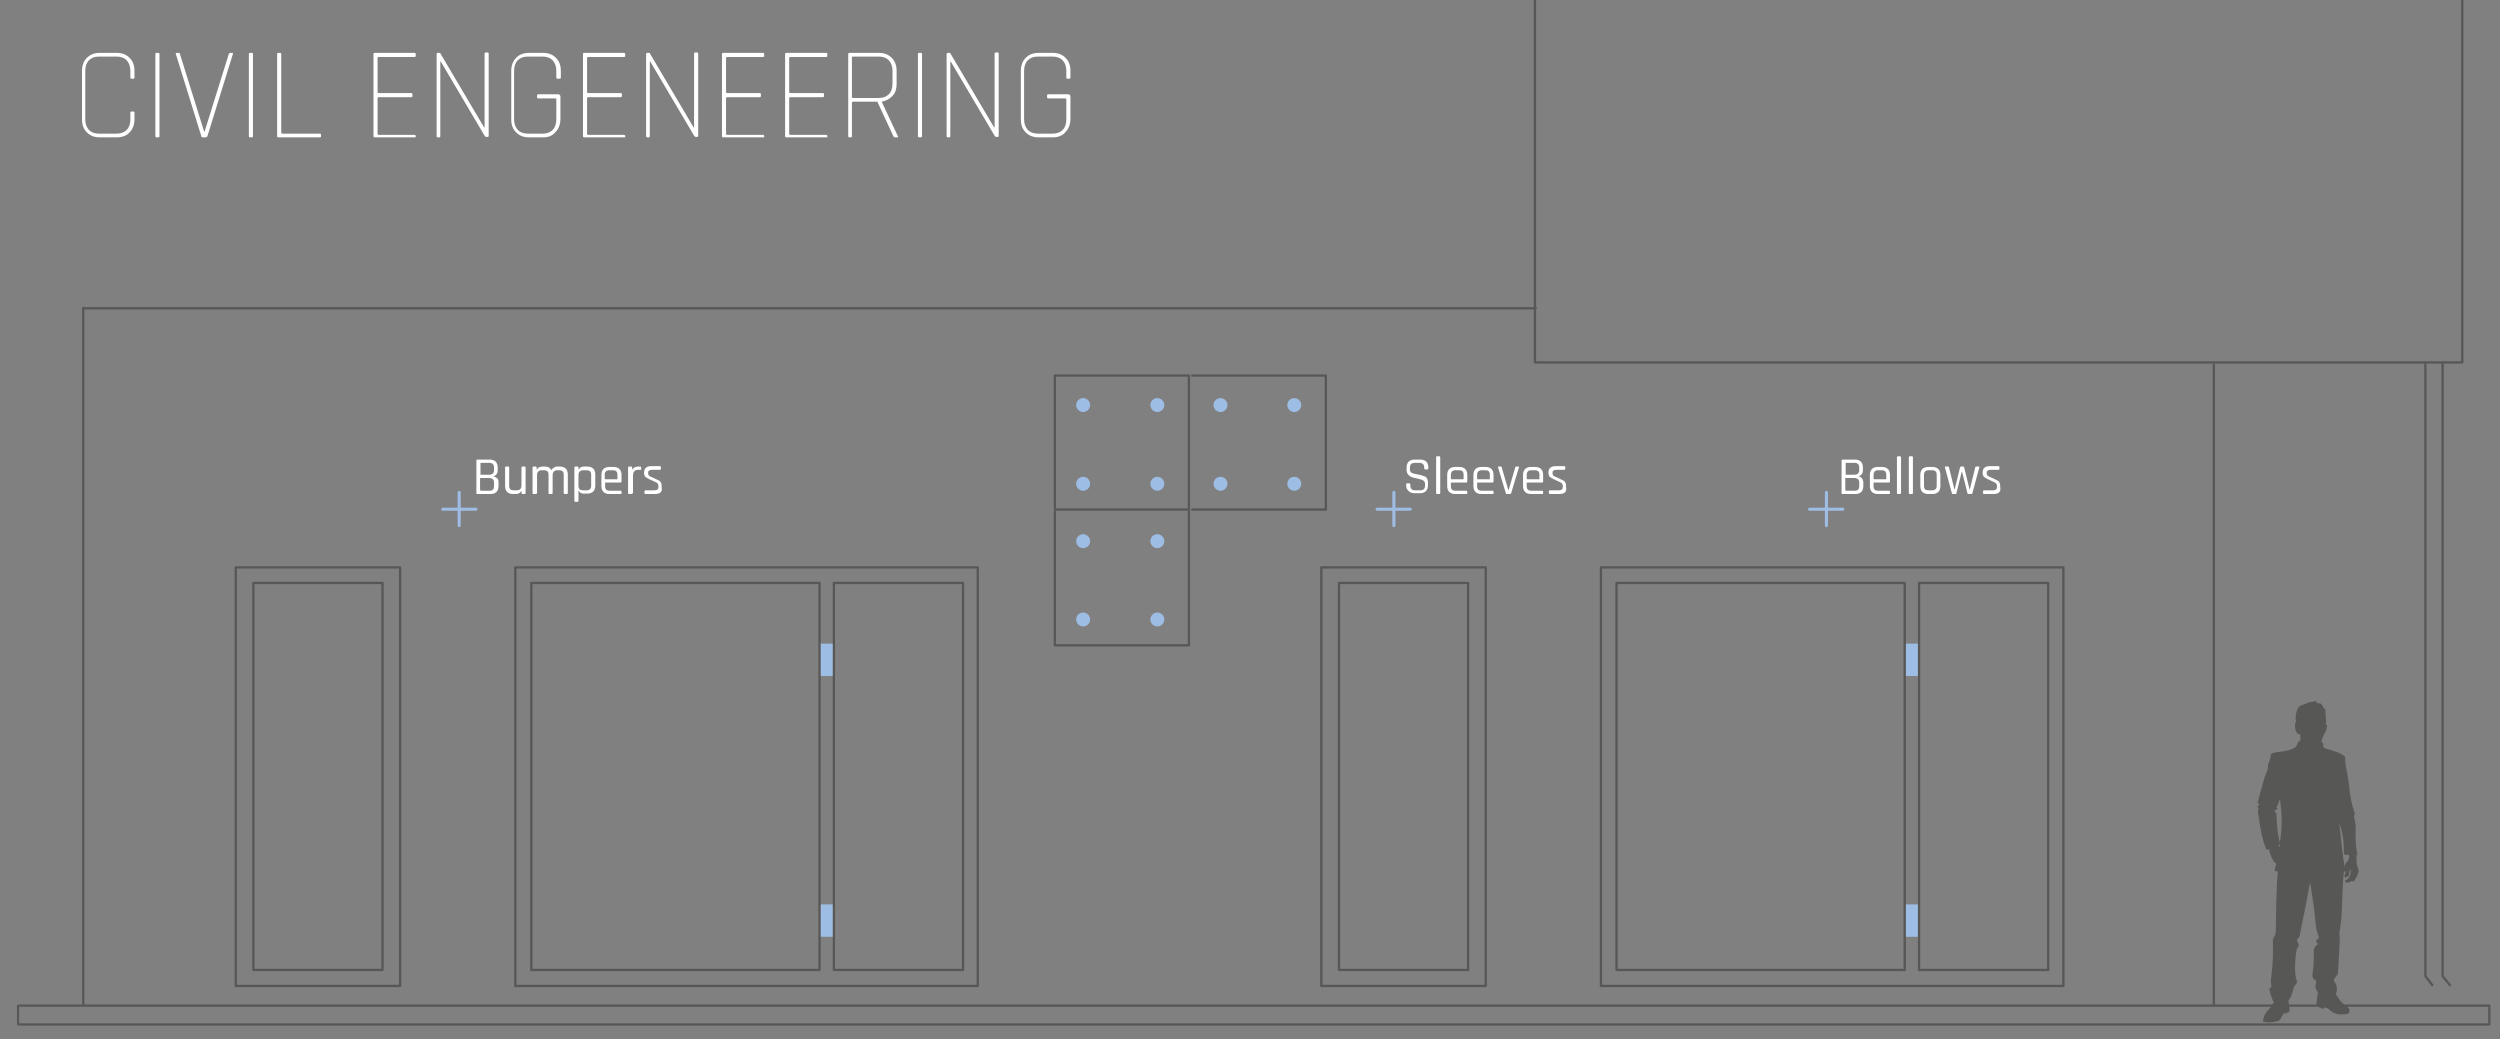 <?xml version="1.0" encoding="utf-8"?>
<!-- Generator: Adobe Illustrator 25.4.1, SVG Export Plug-In . SVG Version: 6.00 Build 0)  -->
<svg version="1.1" xmlns="http://www.w3.org/2000/svg" xmlns:xlink="http://www.w3.org/1999/xlink" x="0px" y="0px"
	 viewBox="0 0 609.8 253.5" style="enable-background:new 0 0 609.8 253.5;" xml:space="preserve">
<rect x="0" y="0" width="609.8" height="253.5" fill="#808080" stroke="none"/>
<style type="text/css">
	.st0{enable-background:new    ;}
	.st1{fill:#FFFFFF;}
	.st2{fill:#585352;stroke:#9EBDE4;stroke-width:0.75;stroke-linecap:round;stroke-linejoin:round;stroke-miterlimit:10;}
	.st3{fill:none;stroke:#575756;stroke-width:0.567;stroke-linecap:round;stroke-linejoin:round;}
	.st4{fill:none;stroke:#575756;stroke-width:0.567;stroke-linejoin:round;}
	.st5{fill:#575756;}
	.st6{fill:none;stroke:#575756;stroke-width:0.542;stroke-linecap:round;stroke-linejoin:round;}
	.st7{fill:#9EBDE4;}
</style>
<g id="bg">
</g>
<g id="dusche">
</g>
<g id="haus">
</g>
<g id="auto">
</g>
<g id="dichtungen">
</g>
<g id="Beschriftung">
	<g class="st0">
		<path class="st1" d="M28.5,33.5h-4.2c-1.3,0-2.3-0.4-3.1-1.2c-0.8-0.8-1.2-1.8-1.2-3.2V17.3c0-1.3,0.4-2.4,1.2-3.2
			c0.8-0.8,1.8-1.2,3.1-1.2h4.2c1.3,0,2.3,0.4,3.1,1.2c0.8,0.8,1.2,1.8,1.2,3.2v1.6c0,0.2-0.1,0.3-0.3,0.3h-0.4
			c-0.2,0-0.3-0.1-0.3-0.3v-1.6c0-1.1-0.3-1.9-0.9-2.6c-0.6-0.6-1.4-0.9-2.5-0.9h-4.2c-1.1,0-1.9,0.3-2.5,0.9
			c-0.6,0.6-0.9,1.5-0.9,2.6v11.8c0,1.1,0.3,1.9,0.9,2.6c0.6,0.6,1.4,0.9,2.5,0.9h4.2c1.1,0,1.9-0.3,2.5-0.9
			c0.6-0.6,0.9-1.5,0.9-2.6v-1.6c0-0.2,0.1-0.3,0.3-0.3h0.4c0.2,0,0.3,0.1,0.3,0.3v1.6c0,1.3-0.4,2.4-1.2,3.2
			C30.9,33.1,29.8,33.5,28.5,33.5z"/>
		<path class="st1" d="M38.9,13.2v20c0,0.2-0.1,0.3-0.3,0.3h-0.4c-0.2,0-0.3-0.1-0.3-0.3v-20c0-0.2,0.1-0.3,0.3-0.3h0.4
			C38.8,12.9,38.9,13,38.9,13.2z"/>
		<path class="st1" d="M50.2,33.5h-0.8c-0.1,0-0.3-0.1-0.3-0.3l-6.2-20c-0.1-0.2,0-0.3,0.2-0.3h0.5c0.1,0,0.3,0.1,0.3,0.3l5.9,18.9
			h0.1l5.9-18.9c0.1-0.2,0.2-0.3,0.3-0.3h0.5c0.2,0,0.3,0.1,0.2,0.3l-6.2,20C50.5,33.4,50.4,33.5,50.2,33.5z"/>
		<path class="st1" d="M61.7,13.2v20c0,0.2-0.1,0.3-0.3,0.3H61c-0.2,0-0.3-0.1-0.3-0.3v-20c0-0.2,0.1-0.3,0.3-0.3h0.4
			C61.7,12.9,61.7,13,61.7,13.2z"/>
		<path class="st1" d="M78,33.5H67.9c-0.2,0-0.3-0.1-0.3-0.3v-20c0-0.2,0.1-0.3,0.3-0.3h0.4c0.2,0,0.3,0.1,0.3,0.3v19.1
			c0,0.2,0.1,0.3,0.3,0.3H78c0.2,0,0.3,0.1,0.3,0.3v0.4C78.3,33.4,78.2,33.5,78,33.5z"/>
		<path class="st1" d="M101.1,33.5h-9.7c-0.2,0-0.3-0.1-0.3-0.3v-20c0-0.2,0.1-0.3,0.3-0.3h9.7c0.2,0,0.3,0.1,0.3,0.3v0.4
			c0,0.2-0.1,0.3-0.3,0.3h-8.7c-0.2,0-0.3,0.1-0.3,0.3v8.2c0,0.2,0.1,0.3,0.3,0.3h7.9c0.2,0,0.3,0.1,0.3,0.3v0.4
			c0,0.2-0.1,0.3-0.3,0.3h-7.9c-0.2,0-0.3,0.1-0.3,0.3v8.6c0,0.2,0.1,0.3,0.3,0.3h8.7c0.2,0,0.3,0.1,0.3,0.3v0.4
			C101.4,33.4,101.3,33.5,101.1,33.5z"/>
		<path class="st1" d="M107.2,33.5h-0.4c-0.2,0-0.3-0.1-0.3-0.3v-20c0-0.2,0.1-0.3,0.3-0.3h0.4c0.1,0,0.2,0,0.2,0.1l10.7,18.1h0.1
			v-18c0-0.2,0.1-0.3,0.3-0.3h0.4c0.2,0,0.3,0.1,0.3,0.3v20c0,0.2-0.1,0.3-0.3,0.3h-0.3c-0.1,0-0.3-0.1-0.4-0.3l-10.7-18.1h-0.1v18
			C107.4,33.4,107.4,33.5,107.2,33.5z"/>
		<path class="st1" d="M132.5,33.5h-3.5c-1.3,0-2.3-0.4-3.1-1.2c-0.8-0.8-1.2-1.8-1.2-3.2V17.3c0-1.3,0.4-2.4,1.2-3.2
			c0.8-0.8,1.8-1.2,3.1-1.2h3.5c1.3,0,2.3,0.4,3.1,1.2s1.2,1.8,1.2,3.2v1.6c0,0.2-0.1,0.3-0.3,0.3H136c-0.2,0-0.3-0.1-0.3-0.3v-1.6
			c0-1.1-0.3-1.9-0.9-2.6c-0.6-0.6-1.4-0.9-2.5-0.9h-3.5c-1.1,0-1.9,0.3-2.5,0.9c-0.6,0.6-0.9,1.5-0.9,2.6v11.8
			c0,1.1,0.3,1.9,0.9,2.6c0.6,0.6,1.4,0.9,2.5,0.9h3.5c1.1,0,1.9-0.3,2.5-0.9c0.6-0.6,0.9-1.5,0.9-2.6v-4.8c0-0.2-0.1-0.3-0.3-0.3
			h-4.1c-0.2,0-0.3-0.1-0.3-0.3v-0.4c0-0.2,0.1-0.3,0.3-0.3h4.8c0.4,0,0.6,0.2,0.6,0.6v5.4c0,1.3-0.4,2.4-1.2,3.2
			C134.8,33.1,133.8,33.5,132.5,33.5z"/>
		<path class="st1" d="M152.2,33.5h-9.7c-0.2,0-0.3-0.1-0.3-0.3v-20c0-0.2,0.1-0.3,0.3-0.3h9.7c0.2,0,0.3,0.1,0.3,0.3v0.4
			c0,0.2-0.1,0.3-0.3,0.3h-8.7c-0.2,0-0.3,0.1-0.3,0.3v8.2c0,0.2,0.1,0.3,0.3,0.3h7.9c0.2,0,0.3,0.1,0.3,0.3v0.4
			c0,0.2-0.1,0.3-0.3,0.3h-7.9c-0.2,0-0.3,0.1-0.3,0.3v8.6c0,0.2,0.1,0.3,0.3,0.3h8.7c0.2,0,0.3,0.1,0.3,0.3v0.4
			C152.5,33.4,152.4,33.5,152.2,33.5z"/>
		<path class="st1" d="M158.3,33.5h-0.4c-0.2,0-0.3-0.1-0.3-0.3v-20c0-0.2,0.1-0.3,0.3-0.3h0.4c0.1,0,0.2,0,0.2,0.1l10.7,18.1h0.1
			v-18c0-0.2,0.1-0.3,0.3-0.3h0.4c0.2,0,0.3,0.1,0.3,0.3v20c0,0.2-0.1,0.3-0.3,0.3h-0.3c-0.1,0-0.3-0.1-0.4-0.3l-10.7-18.1h-0.1v18
			C158.5,33.4,158.5,33.5,158.3,33.5z"/>
		<path class="st1" d="M186.1,33.5h-9.7c-0.2,0-0.3-0.1-0.3-0.3v-20c0-0.2,0.1-0.3,0.3-0.3h9.7c0.2,0,0.3,0.1,0.3,0.3v0.4
			c0,0.2-0.1,0.3-0.3,0.3h-8.7c-0.2,0-0.3,0.1-0.3,0.3v8.2c0,0.2,0.1,0.3,0.3,0.3h7.9c0.2,0,0.3,0.1,0.3,0.3v0.4
			c0,0.2-0.1,0.3-0.3,0.3h-7.9c-0.2,0-0.3,0.1-0.3,0.3v8.6c0,0.2,0.1,0.3,0.3,0.3h8.7c0.2,0,0.3,0.1,0.3,0.3v0.4
			C186.3,33.4,186.3,33.5,186.1,33.5z"/>
		<path class="st1" d="M201.5,33.5h-9.7c-0.2,0-0.3-0.1-0.3-0.3v-20c0-0.2,0.1-0.3,0.3-0.3h9.7c0.2,0,0.3,0.1,0.3,0.3v0.4
			c0,0.2-0.1,0.3-0.3,0.3h-8.7c-0.2,0-0.3,0.1-0.3,0.3v8.2c0,0.2,0.1,0.3,0.3,0.3h7.9c0.2,0,0.3,0.1,0.3,0.3v0.4
			c0,0.2-0.1,0.3-0.3,0.3h-7.9c-0.2,0-0.3,0.1-0.3,0.3v8.6c0,0.2,0.1,0.3,0.3,0.3h8.7c0.2,0,0.3,0.1,0.3,0.3v0.4
			C201.7,33.4,201.6,33.5,201.5,33.5z"/>
		<path class="st1" d="M207.6,33.5h-0.4c-0.2,0-0.3-0.1-0.3-0.3v-20c0-0.2,0.1-0.3,0.3-0.3h7.2c1.3,0,2.3,0.4,3.1,1.2
			c0.8,0.8,1.2,1.8,1.2,3.2v3.2c0,1.2-0.3,2.2-1,2.9s-1.5,1.2-2.6,1.4v0.1l3.9,8.3c0.1,0.2,0.1,0.3-0.1,0.3h-0.6
			c-0.2,0-0.3-0.1-0.4-0.3l-3.9-8.4h-5.9c-0.2,0-0.3,0.1-0.3,0.3v8.1C207.8,33.4,207.7,33.5,207.6,33.5z M208.1,23.9h6.2
			c1.1,0,1.9-0.3,2.5-0.9c0.6-0.6,0.9-1.5,0.9-2.6v-3.1c0-1.1-0.3-1.9-0.9-2.6c-0.6-0.6-1.4-0.9-2.5-0.9h-6.2
			c-0.2,0-0.3,0.1-0.3,0.3v9.6C207.8,23.8,207.9,23.9,208.1,23.9z"/>
		<path class="st1" d="M224.9,13.2v20c0,0.2-0.1,0.3-0.3,0.3h-0.4c-0.2,0-0.3-0.1-0.3-0.3v-20c0-0.2,0.1-0.3,0.3-0.3h0.4
			C224.9,12.9,224.9,13,224.9,13.2z"/>
		<path class="st1" d="M231.6,33.5h-0.4c-0.2,0-0.3-0.1-0.3-0.3v-20c0-0.2,0.1-0.3,0.3-0.3h0.4c0.1,0,0.2,0,0.2,0.1l10.7,18.1h0.1
			v-18c0-0.2,0.1-0.3,0.3-0.3h0.4c0.2,0,0.3,0.1,0.3,0.3v20c0,0.2-0.1,0.3-0.3,0.3H243c-0.1,0-0.3-0.1-0.4-0.3l-10.7-18.1h-0.1v18
			C231.8,33.4,231.7,33.5,231.6,33.5z"/>
		<path class="st1" d="M256.8,33.5h-3.5c-1.3,0-2.3-0.4-3.1-1.2c-0.8-0.8-1.2-1.8-1.2-3.2V17.3c0-1.3,0.4-2.4,1.2-3.2
			c0.8-0.8,1.8-1.2,3.1-1.2h3.5c1.3,0,2.3,0.4,3.1,1.2s1.2,1.8,1.2,3.2v1.6c0,0.2-0.1,0.3-0.3,0.3h-0.4c-0.2,0-0.3-0.1-0.3-0.3v-1.6
			c0-1.1-0.3-1.9-0.9-2.6c-0.6-0.6-1.4-0.9-2.5-0.9h-3.5c-1.1,0-1.9,0.3-2.5,0.9c-0.6,0.6-0.9,1.5-0.9,2.6v11.8
			c0,1.1,0.3,1.9,0.9,2.6c0.6,0.6,1.4,0.9,2.5,0.9h3.5c1.1,0,1.9-0.3,2.5-0.9c0.6-0.6,0.9-1.5,0.9-2.6v-4.8c0-0.2-0.1-0.3-0.3-0.3
			h-4.1c-0.2,0-0.3-0.1-0.3-0.3v-0.4c0-0.2,0.1-0.3,0.3-0.3h4.8c0.4,0,0.6,0.2,0.6,0.6v5.4c0,1.3-0.4,2.4-1.2,3.2
			C259.2,33.1,258.1,33.5,256.8,33.5z"/>
	</g>
	<g>
		<line class="st2" x1="335.9" y1="124.2" x2="344" y2="124.2"/>
		<line class="st2" x1="340" y1="128.2" x2="340" y2="120.1"/>
	</g>
	<g>
		<line class="st2" x1="108" y1="124.2" x2="116.1" y2="124.2"/>
		<line class="st2" x1="112" y1="128.2" x2="112" y2="120.1"/>
	</g>
	<g>
		<line class="st2" x1="441.4" y1="124.2" x2="449.5" y2="124.2"/>
		<line class="st2" x1="445.5" y1="128.2" x2="445.5" y2="120.1"/>
	</g>
	<line class="st3" x1="540" y1="244.9" x2="540" y2="88.9"/>
	<line class="st3" x1="20.3" y1="244.9" x2="20.3" y2="75.1"/>
	<path class="st4" d="M591.3,88.7"/>
	<polyline class="st3" points="597.6,240.3 595.8,238.1 595.8,88.7 	"/>
	<polyline class="st3" points="593.3,240.3 591.6,238.1 591.6,88.7 	"/>
	<polyline class="st3" points="4.6,249.9 607.2,249.9 607.2,245.3 4.5,245.3 	"/>
	<polyline class="st3" points="374.4,-16.3 374.4,88.4 600.6,88.4 600.6,-16.7 	"/>
	<line class="st3" x1="374.6" y1="75.2" x2="20.5" y2="75.2"/>
	<rect x="326.6" y="142.2" class="st3" width="31.5" height="94.4"/>
	<rect x="322.3" y="138.4" class="st3" width="40.1" height="102.1"/>
	<rect x="468.1" y="142.2" class="st3" width="31.5" height="94.4"/>
	<rect x="394.3" y="142.2" class="st3" width="70.3" height="94.4"/>
	<rect x="390.5" y="138.4" class="st3" width="112.8" height="102.1"/>
	<rect x="61.8" y="142.2" class="st3" width="31.5" height="94.4"/>
	<rect x="57.5" y="138.4" class="st3" width="40.1" height="102.1"/>
	<rect x="203.4" y="142.2" class="st3" width="31.5" height="94.4"/>
	<rect x="129.6" y="142.2" class="st3" width="70.3" height="94.4"/>
	<rect x="125.7" y="138.4" class="st3" width="112.8" height="102.1"/>
	<path class="st5" d="M574.8,209.7c0-0.4,0-0.8,0-1.2c0.1,0,0.2,0,0.2,0c-0.4-2.1-0.5-4.2-0.4-6.3c0-1-0.1-2-0.4-2.9
		c0-0.1-0.1-0.2,0-0.3c0-0.1,0.1-0.3,0.2-0.4c0-0.1,0-0.3-0.1-0.4c-0.7-2-1.1-4.2-1.3-6.3c0-0.7-0.6-4.2-0.8-4.9
		c-0.1-0.5-0.2-2.3-0.2-2.4c-1.5-1.5-5.1-1.8-5.3-2.4c0-0.2,0-0.4,0-0.6c0-0.2-0.1-0.4-0.3-0.5c0,0,0,0-0.1,0c0,0,0-0.1,0-0.1
		c0-0.2,0-0.4,0-0.5c0.1-0.5,0.5-0.8,0.5-1.3c0.5-0.6,0.8-1.4,0.8-2.2c0-0.1,0-0.2-0.1-0.2c-0.1-0.1-0.2-0.1-0.2,0
		c0.1-0.6,0.1-1.2,0-1.8c0-0.6-0.1-1.1-0.1-1.7c0-0.1,0-0.3-0.1-0.4c-0.1-0.1-0.2-0.1-0.3,0c0-0.5-0.5-0.9-0.6-1.3
		c-0.4,0.2-0.8-0.3-1.2-0.1c0-0.2,0-0.4,0-0.6c-0.4,0.2-0.9,0.3-1.4,0.4c0.1-0.1,0.1-0.2,0.2-0.2c-0.9,0.3-1.7,0.7-2.6,1
		c-0.1,0.1-0.2,0.1-0.3,0.2c-0.1,0.1-0.2,0.2-0.3,0.3c-0.6,1.1-0.8,2.4-0.5,3.7c-0.1-0.1-0.2,0-0.2,0c-0.1,0.1-0.1,0.2-0.1,0.2
		c0,0.3,0,0.5,0,0.8c0,0.4,0.1,0.8,0.3,1.2c0.2,0.4,0.6,0.7,1,0.6c0,0.3,0,0.6,0,0.9c0,0.1,0,0.3,0,0.6c-0.2,0.1-0.3,0.2-0.5,0.4
		c-0.2,0.3-0.3,0.6-0.4,0.9c-0.3,0.5-0.9,0.7-1.4,0.9c-1.9,0.7-2.9,0.4-4.8,1c-0.2,0.8-0.3,1.6-0.6,2.3c-0.1,0.2-0.2,0.4-0.2,0.6
		c0,0.2,0,0.4,0,0.6c0,0.3-0.4,1.3-0.5,1.5c-0.3,0.6-0.4,1.2-0.6,1.8c-0.5,1.7-1,3.5-1.4,5.2c0.2,0.1,0.3,0.3,0.4,0.5
		c-0.2,0.1-0.3,0.3-0.5,0.4c0.2,0.2,0.4,0.5,0.3,0.8c-0.3,0.3-0.1,1,0,1.5c0.1,0.4,0.1,0.8,0.2,1.2c0.3,2.4,0.8,4.8,1.7,7
		c0.2,0,0.5,0,0.7,0c0.1,0.9,0.5,1.9,1,2.7c0.1,0.2,0.3,0.4,0.5,0.6c0.1,0.1,0.2,0.1,0.2,0.2c-0.1,0.6-0.3,1.2-0.4,1.7
		c0.2,0.1,0.5,0.1,0.8,0.2c-0.4,4.1-0.4,10.2-0.5,14.3c0,0.5,0,1-0.3,1.5c-0.1,0.2-0.3,0.3-0.3,0.5c-0.1,0.3-0.1,0.6-0.1,0.8
		c0.1,2.6,0,5.2-0.3,7.7c-0.1,0.9-0.3,1.9-0.1,2.9c0,0.2,0.1,0.4,0,0.5c-0.1,0.1-0.3,0.2-0.4,0.3c-0.1,0.1,0,0.3,0,0.4
		c0.2,1,0.5,1.9,0.9,2.8c0.1,0,0.1,0,0.2,0c-0.3,0.6-0.7,1.3-1.2,1.8c-0.3,0.3-0.6,0.6-0.8,1c-0.4,0.5-0.6,1.1-0.7,1.8
		c0,0.1,0,0.2,0,0.2c0,0.1,0.1,0.1,0.2,0.1c0.9,0.3,1.8,0.2,2.7,0c0.4-0.1,0.8-0.1,1.1-0.4c0.6-0.5,0.7-1.5,1.4-1.8
		c0,0.1,0.1,0.2,0.1,0.3c0.3-0.2,0.6-0.4,0.9-0.6c0,0,0.1-0.1,0.1-0.1c0-0.1,0-0.1,0-0.2c-0.1-0.8-0.2-1.6-0.3-2.3
		c0.5-0.7,0.9-1.6,1.1-2.5c0.1-0.3,0.1-0.7,0.3-1c0.2-0.3,0.6-0.6,0.7-1c0-0.1,0-0.3-0.1-0.4c-0.6-2-0.4-4.2-0.2-6.3
		c0.1-0.6,0.1-1.2,0.4-1.7c0.1-0.2,0.3-0.3,0.3-0.5c0.1-0.6-0.7-1.3-0.3-1.7c0.1-0.1,0.2-0.1,0.3-0.2c0.1-0.1,0.1-0.3,0.2-0.4
		c0.3-1.3,0.5-2.7,0.8-4c0.5-2.4,1-4.8,1.4-7.2c0.1-0.6,0.2-1.3,0.4-1.9c0.5,3.2,1,6.4,1.3,9.5c0.1,1.3,0.3,2.7,0.9,3.9
		c-0.3,0.3-0.5,0.5-0.8,0.8c0.1,0.3,0.3,0.6,0.6,0.8c-0.5,0.1-0.8,0.6-1,1s-0.1,1-0.1,1.5c0,1.5-0.1,3.1-0.3,4.6
		c-0.1,0.5-0.1,1.2,0.4,1.5c0.1,0.1,0.2,0.1,0.3,0.2c0.3,0.3,0.1,0.8,0,1.2c-0.1,0.6,0.2,1.3,0.6,1.8c0,0,0,0,0,0
		c0,0.2-0.1,0.3-0.1,0.5c-0.1,0.8-0.2,1.6-0.3,2.3c0,0.1,0,0.2,0,0.3c0.1,0.1,0.2,0.2,0.3,0.3c0.4,0.2,0.7,0.4,1.1,0.5
		c0.1,0,0.3,0.1,0.4,0c0.1,0,0.2-0.2,0.2-0.3c0.3,0.1,0.7,0.2,1,0.4c0.2,0.2,0.4,0.4,0.6,0.5c0.5,0.5,1.2,0.7,1.9,0.8
		c0.7,0.1,1.4,0,2-0.1c0.1,0,0.2,0,0.3-0.1c0.1,0,0.1-0.1,0.2-0.2c0.2-0.4,0.1-0.9-0.2-1.2c-0.2-0.2-0.4-0.3-0.5-0.4
		c-0.6-0.4-1.2-0.9-1.6-1.5c-0.3-0.4-0.6-1-1-1.4c0.5-0.8,0.4-2-0.1-2.8c-0.1-0.2-0.3-0.3-0.3-0.5c-0.1-0.6,0.5-0.9,0.8-1.4
		c0.2-0.3,0.2-0.7,0.2-1.1c0.1-2.3,0.3-4.6,0.4-6.9c0-0.4,0-0.8,0-1.2c0-0.3-0.1-0.6-0.1-0.9c0-0.2,0.1-0.5,0.1-0.7
		c0.2-1,0.3-2,0.4-3.1c0.1-1.5,0.2-3.1,0.2-4.6c0.1-1.4,0.1-2.7,0.2-4.1c0-0.7,0.2-1.7,0.2-2.6c0.1,0,0.3-0.1,0.4-0.1c0,0,0,0,0,0
		c0,0.1,0,0.3,0,0.4c-0.1,0.2-0.2,0.3-0.2,0.5c-0.1,0.2-0.1,0.4,0,0.5c0.1,0.1,0.2,0.2,0.4,0.1c0.1,0,0.1-0.1,0.2-0.1
		c0.1-0.1,0.2-0.1,0.3-0.2c0.4-0.5,0.1-1.2,0.5-1.7c0.1,0.5,0.1,1-0.1,1.5c-0.1,0.5-0.5,0.9-0.9,1.1c-0.1,0-0.1,0-0.2,0.1
		c-0.1,0.1-0.1,0.4,0.1,0.5c0.1,0.1,0.3,0.1,0.5,0.1c0.3-0.1,0.6-0.2,0.9-0.4c0,0.1,0.2,0.1,0.3,0.1c0.2-0.1,0.3-0.1,0.4-0.2
		c0-0.1,0.1-0.1,0.1-0.2c0.2-0.3,0.3-0.6,0.5-0.9c0.1-0.2,0.2-0.5,0.3-0.7c0.1-0.3,0.1-0.6,0.1-0.9
		C574.9,211.4,574.8,210.5,574.8,209.7z M564.9,184.9C564.9,184.9,564.9,184.9,564.9,184.9C564.9,184.9,564.9,184.9,564.9,184.9
		C564.9,184.9,564.9,184.9,564.9,184.9z M555.3,196.8c0-0.1,0.1-0.2,0.2-0.3c0.1-0.1,0.2-0.3,0.2-0.5c0.1-0.4,0.3-0.7,0.4-1.1
		c0.1,0.5,0.2,1.1,0.2,1.6c0.4,3,0.3,6.1-0.2,9.1c0,0,0-0.1,0-0.1c-0.6-2-0.7-4.2-0.8-6.3c0-0.3,0-0.6-0.1-0.8
		c-0.1-0.3-0.3-0.5-0.6-0.6c0.4-0.1,0.7-0.3,1-0.6C555.4,197.2,555.2,197,555.3,196.8z M555.9,206.5c-0.1-0.1-0.2-0.2-0.2-0.3
		c0.1-0.1,0.2-0.1,0.3-0.2c0.1,0,0.1-0.1,0.1-0.1c0,0.2-0.1,0.5-0.1,0.7C556,206.6,556,206.5,555.9,206.5z M573,209
		c0,0.5-0.3,1-0.7,1.4c-0.1,0.1-0.2,0.2-0.2,0.3c0,0.1,0,0.2-0.1,0.2c0,0.2-0.1,0.5-0.1,0.7c-0.1-0.8-0.2-1.9-0.3-2
		c-0.1-1.1-0.3-2.2-0.4-3.3c-0.2-1.9-0.4-3.7-0.6-5.6c0,0.1,0.1,0.2,0.1,0.3c0.8,2.3,1.1,4.8,1,7.2c0,0.1,0,0.2,0.1,0.2
		c0.1,0.1,0.2,0.1,0.2,0.1c0.3,0,0.6,0,0.9,0C573,208.7,573,208.8,573,209z"/>
	<line class="st6" x1="4.4" y1="249.8" x2="4.4" y2="245.4"/>
	<g>
		<rect x="257.3" y="91.6" class="st3" width="32.7" height="32.7"/>
		<polyline class="st3" points="290,124.8 290,157.4 257.3,157.4 257.3,124.8 		"/>
		<polyline class="st3" points="290.8,91.6 323.4,91.6 323.4,124.3 290.8,124.3 		"/>
		<circle class="st7" cx="282.3" cy="118" r="1.7"/>
		<circle class="st7" cx="282.3" cy="98.8" r="1.7"/>
		<circle class="st7" cx="264.2" cy="118" r="1.7"/>
		<circle class="st7" cx="264.2" cy="98.8" r="1.7"/>
		<circle class="st7" cx="282.3" cy="151.1" r="1.7"/>
		<circle class="st7" cx="282.3" cy="132" r="1.7"/>
		<circle class="st7" cx="264.2" cy="151.1" r="1.7"/>
		<circle class="st7" cx="264.2" cy="132" r="1.7"/>
		<circle class="st7" cx="315.7" cy="118" r="1.7"/>
		<circle class="st7" cx="315.7" cy="98.8" r="1.7"/>
		<circle class="st7" cx="297.7" cy="118" r="1.7"/>
		<circle class="st7" cx="297.7" cy="98.8" r="1.7"/>
	</g>
	<rect x="200.2" y="157" class="st7" width="2.9" height="7.9"/>
	<rect x="200.2" y="220.6" class="st7" width="2.9" height="7.9"/>
	<rect x="464.9" y="157" class="st7" width="2.9" height="7.9"/>
	<rect x="464.9" y="220.6" class="st7" width="2.9" height="7.9"/>
	<g class="st0">
		<path class="st1" d="M116.2,120.3v-8c0-0.1,0.1-0.2,0.2-0.2h3.1c0.6,0,1.1,0.2,1.4,0.5c0.3,0.3,0.5,0.8,0.5,1.4v0.7
			c0,0.8-0.4,1.3-1.1,1.5c0.3,0,0.6,0.2,0.9,0.4s0.4,0.6,0.4,1.1v0.9c0,0.6-0.2,1.1-0.5,1.4c-0.3,0.3-0.8,0.5-1.4,0.5h-3.2
			C116.3,120.5,116.2,120.4,116.2,120.3z M117.3,115.8h2c0.8,0,1.2-0.4,1.2-1.1V114c0-0.7-0.4-1.1-1.1-1.1h-2.1
			c-0.1,0-0.1,0-0.1,0.1v2.7C117.2,115.8,117.2,115.8,117.3,115.8z M117.3,119.7h2.1c0.8,0,1.1-0.4,1.1-1.1v-0.9
			c0-0.7-0.4-1.1-1.2-1.1h-2.1c-0.1,0-0.1,0-0.1,0.1v2.8C117.2,119.6,117.2,119.7,117.3,119.7z"/>
		<path class="st1" d="M125.8,120.5h-0.7c-0.6,0-1.1-0.2-1.4-0.5c-0.3-0.3-0.5-0.8-0.5-1.4V114c0-0.1,0.1-0.2,0.2-0.2h0.6
			c0.1,0,0.2,0.1,0.2,0.2v4.5c0,0.8,0.4,1.1,1.1,1.1h0.7c0.4,0,0.7-0.1,0.9-0.3c0.2-0.2,0.3-0.5,0.3-0.9V114c0-0.1,0.1-0.2,0.2-0.2
			h0.6c0.1,0,0.2,0.1,0.2,0.2v6.3c0,0.1-0.1,0.2-0.2,0.2h-0.6c-0.1,0-0.2-0.1-0.2-0.2v-0.5h-0.1
			C126.9,120.2,126.5,120.5,125.8,120.5z"/>
		<path class="st1" d="M130.7,120.5h-0.6c-0.1,0-0.2-0.1-0.2-0.2V114c0-0.1,0.1-0.2,0.2-0.2h0.6c0.1,0,0.2,0.1,0.2,0.2v0.5h0.1
			c0.2-0.5,0.7-0.7,1.4-0.7h0.5c0.8,0,1.3,0.3,1.6,0.9c0.1-0.3,0.4-0.5,0.7-0.7c0.3-0.2,0.6-0.2,0.9-0.2h0.5c0.6,0,1.1,0.2,1.4,0.5
			c0.3,0.3,0.5,0.8,0.5,1.4v4.6c0,0.1-0.1,0.2-0.2,0.2h-0.6c-0.1,0-0.2-0.1-0.2-0.2v-4.5c0-0.8-0.4-1.1-1.1-1.1h-0.4
			c-0.4,0-0.7,0.1-0.9,0.3s-0.3,0.5-0.3,0.9v4.4c0,0.1-0.1,0.2-0.2,0.2h-0.6c-0.1,0-0.2-0.1-0.2-0.2v-4.5c0-0.8-0.4-1.1-1.1-1.1
			h-0.5c-0.4,0-0.7,0.1-0.9,0.3c-0.2,0.2-0.3,0.5-0.3,0.9v4.4C130.9,120.4,130.9,120.5,130.7,120.5z"/>
		<path class="st1" d="M140.9,122.4h-0.6c-0.1,0-0.2-0.1-0.2-0.2V114c0-0.1,0.1-0.2,0.2-0.2h0.6c0.1,0,0.2,0.1,0.2,0.2v0.5h0.1
			c0.2-0.5,0.7-0.7,1.3-0.7h0.8c0.6,0,1.1,0.2,1.4,0.5c0.3,0.3,0.5,0.8,0.5,1.4v2.8c0,0.6-0.2,1.1-0.5,1.4c-0.3,0.3-0.8,0.5-1.4,0.5
			h-0.8c-0.7,0-1.1-0.2-1.3-0.7h-0.1v2.4C141.1,122.3,141,122.4,140.9,122.4z M142.3,119.6h0.8c0.7,0,1.1-0.4,1.1-1.1v-2.7
			c0-0.8-0.4-1.1-1.1-1.1h-0.8c-0.4,0-0.7,0.1-0.9,0.3c-0.2,0.2-0.3,0.5-0.3,0.9v2.6c0,0.4,0.1,0.7,0.3,0.9
			C141.6,119.5,141.9,119.6,142.3,119.6z"/>
		<path class="st1" d="M151.4,120.5h-2.8c-0.6,0-1.1-0.2-1.4-0.5c-0.3-0.3-0.5-0.8-0.5-1.4v-2.8c0-0.6,0.2-1.1,0.5-1.4
			c0.3-0.3,0.8-0.5,1.4-0.5h1.1c0.6,0,1.1,0.2,1.4,0.5c0.3,0.3,0.5,0.8,0.5,1.4v1.7c0,0.1-0.1,0.2-0.2,0.2h-3.7
			c-0.1,0-0.1,0-0.1,0.1v0.8c0,0.8,0.4,1.1,1.1,1.1h2.7c0.1,0,0.2,0.1,0.2,0.2v0.5C151.6,120.4,151.5,120.5,151.4,120.5z
			 M147.7,116.9h2.8c0.1,0,0.1,0,0.1-0.1v-1c0-0.8-0.4-1.1-1.1-1.1h-0.9c-0.7,0-1.1,0.4-1.1,1.1v1
			C147.6,116.9,147.7,116.9,147.7,116.9z"/>
		<path class="st1" d="M154,120.5h-0.6c-0.1,0-0.2-0.1-0.2-0.2V114c0-0.1,0.1-0.2,0.2-0.2h0.6c0.1,0,0.2,0.1,0.2,0.2v0.5h0.1
			c0.1-0.2,0.3-0.4,0.5-0.5c0.2-0.1,0.5-0.2,0.9-0.2h0.5c0.1,0,0.2,0.1,0.2,0.2v0.5c0,0.1,0,0.1,0,0.1c0,0-0.1,0-0.1,0h-0.7
			c-0.4,0-0.7,0.1-0.9,0.4c-0.2,0.2-0.3,0.6-0.3,1v4.3C154.2,120.4,154.1,120.5,154,120.5z"/>
		<path class="st1" d="M159.7,120.5h-2.3c-0.1,0-0.2-0.1-0.2-0.2v-0.5c0-0.1,0.1-0.2,0.2-0.2h2.2c0.7,0,1-0.3,1-0.8v-0.2
			c0-0.5-0.2-0.8-0.7-1l-1.5-0.7c-0.4-0.2-0.8-0.4-1-0.6c-0.2-0.2-0.3-0.6-0.3-1c0-1.1,0.6-1.6,1.8-1.6h2.1c0.1,0,0.2,0.1,0.2,0.2
			v0.5c0,0.1-0.1,0.2-0.2,0.2h-2c-0.3,0-0.6,0.1-0.7,0.2c-0.2,0.1-0.2,0.3-0.2,0.5v0.2c0,0.4,0.2,0.6,0.7,0.8l1.5,0.7
			c0.5,0.2,0.8,0.4,0.9,0.7c0.2,0.3,0.2,0.7,0.2,1.2C161.6,120,161,120.5,159.7,120.5z"/>
	</g>
	<g class="st0">
		<path class="st1" d="M343,118.5v-0.4c0-0.1,0.1-0.2,0.2-0.2h0.6c0.1,0,0.2,0.1,0.2,0.2v0.3c0,0.8,0.4,1.2,1.2,1.2h1.2
			c0.8,0,1.2-0.4,1.2-1.2V118c0-0.6-0.5-1-1.6-1.2c-0.4-0.1-0.9-0.2-1.3-0.3s-0.8-0.3-1.1-0.6s-0.5-0.7-0.5-1.2V114
			c0-0.6,0.2-1.1,0.5-1.4c0.3-0.3,0.8-0.5,1.4-0.5h1.5c0.6,0,1.1,0.2,1.4,0.5c0.3,0.3,0.5,0.8,0.5,1.4v0.3c0,0.1-0.1,0.2-0.2,0.2
			h-0.6c-0.1,0-0.2-0.1-0.2-0.2v-0.2c0-0.8-0.4-1.2-1.2-1.2h-1.1c-0.8,0-1.2,0.4-1.2,1.2v0.5c0,0.4,0.3,0.8,0.9,0.9
			c0.3,0.1,0.5,0.1,0.9,0.2s0.6,0.1,0.9,0.2c0.3,0.1,0.6,0.2,0.9,0.3c0.3,0.1,0.5,0.3,0.6,0.6c0.2,0.3,0.2,0.6,0.2,1v0.6
			c0,0.6-0.2,1.1-0.5,1.4s-0.8,0.5-1.4,0.5H345c-0.6,0-1.1-0.2-1.4-0.5S343,119.1,343,118.5z"/>
		<path class="st1" d="M351.1,120.5h-0.6c-0.1,0-0.2-0.1-0.2-0.2v-8.8c0-0.1,0.1-0.2,0.2-0.2h0.6c0.1,0,0.2,0.1,0.2,0.2v8.8
			C351.3,120.4,351.2,120.5,351.1,120.5z"/>
		<path class="st1" d="M357.7,120.5h-2.8c-0.6,0-1.1-0.2-1.4-0.5c-0.3-0.3-0.5-0.8-0.5-1.4v-2.8c0-0.6,0.2-1.1,0.5-1.4
			c0.3-0.3,0.8-0.5,1.4-0.5h1.1c0.6,0,1.1,0.2,1.4,0.5c0.3,0.3,0.5,0.8,0.5,1.4v1.7c0,0.1-0.1,0.2-0.2,0.2h-3.7
			c-0.1,0-0.1,0-0.1,0.1v0.8c0,0.8,0.4,1.1,1.1,1.1h2.7c0.1,0,0.2,0.1,0.2,0.2v0.5C357.9,120.4,357.8,120.5,357.7,120.5z
			 M354.1,116.9h2.8c0.1,0,0.1,0,0.1-0.1v-1c0-0.8-0.4-1.1-1.1-1.1H355c-0.7,0-1.1,0.4-1.1,1.1v1C353.9,116.9,354,116.9,354.1,116.9
			z"/>
		<path class="st1" d="M364.1,120.5h-2.8c-0.6,0-1.1-0.2-1.4-0.5c-0.3-0.3-0.5-0.8-0.5-1.4v-2.8c0-0.6,0.2-1.1,0.5-1.4
			c0.3-0.3,0.8-0.5,1.4-0.5h1.1c0.6,0,1.1,0.2,1.4,0.5c0.3,0.3,0.5,0.8,0.5,1.4v1.7c0,0.1-0.1,0.2-0.2,0.2h-3.7
			c-0.1,0-0.1,0-0.1,0.1v0.8c0,0.8,0.4,1.1,1.1,1.1h2.7c0.1,0,0.2,0.1,0.2,0.2v0.5C364.3,120.4,364.3,120.5,364.1,120.5z
			 M360.5,116.9h2.8c0.1,0,0.1,0,0.1-0.1v-1c0-0.8-0.4-1.1-1.1-1.1h-0.9c-0.7,0-1.1,0.4-1.1,1.1v1
			C360.4,116.9,360.4,116.9,360.5,116.9z"/>
		<path class="st1" d="M365.5,113.8h0.6c0.1,0,0.2,0.1,0.2,0.2l1.6,5.5h0.1l1.6-5.5c0-0.1,0.1-0.2,0.2-0.2h0.6
			c0.1,0,0.2,0.1,0.1,0.2l-1.9,6.3c0,0.1-0.1,0.2-0.2,0.2h-0.9c-0.1,0-0.2-0.1-0.2-0.2l-1.9-6.3
			C365.3,113.9,365.4,113.8,365.5,113.8z"/>
		<path class="st1" d="M376.2,120.5h-2.8c-0.6,0-1.1-0.2-1.4-0.5c-0.3-0.3-0.5-0.8-0.5-1.4v-2.8c0-0.6,0.2-1.1,0.5-1.4
			c0.3-0.3,0.8-0.5,1.4-0.5h1.1c0.6,0,1.1,0.2,1.4,0.5c0.3,0.3,0.5,0.8,0.5,1.4v1.7c0,0.1-0.1,0.2-0.2,0.2h-3.7
			c-0.1,0-0.1,0-0.1,0.1v0.8c0,0.8,0.4,1.1,1.1,1.1h2.7c0.1,0,0.2,0.1,0.2,0.2v0.5C376.4,120.4,376.3,120.5,376.2,120.5z
			 M372.6,116.9h2.8c0.1,0,0.1,0,0.1-0.1v-1c0-0.8-0.4-1.1-1.1-1.1h-0.9c-0.7,0-1.1,0.4-1.1,1.1v1
			C372.5,116.9,372.5,116.9,372.6,116.9z"/>
		<path class="st1" d="M380.3,120.5H378c-0.1,0-0.2-0.1-0.2-0.2v-0.5c0-0.1,0.1-0.2,0.2-0.2h2.2c0.7,0,1-0.3,1-0.8v-0.2
			c0-0.5-0.2-0.8-0.7-1l-1.5-0.7c-0.4-0.2-0.8-0.4-1-0.6c-0.2-0.2-0.3-0.6-0.3-1c0-1.1,0.6-1.6,1.8-1.6h2.1c0.1,0,0.2,0.1,0.2,0.2
			v0.5c0,0.1-0.1,0.2-0.2,0.2h-2c-0.3,0-0.6,0.1-0.7,0.2c-0.2,0.1-0.2,0.3-0.2,0.5v0.2c0,0.4,0.2,0.6,0.7,0.8l1.5,0.7
			c0.5,0.2,0.8,0.4,0.9,0.7c0.2,0.3,0.2,0.7,0.2,1.2C382.2,120,381.6,120.5,380.3,120.5z"/>
	</g>
	<g class="st0">
		<path class="st1" d="M449.2,120.3v-8c0-0.1,0.1-0.2,0.2-0.2h3.1c0.6,0,1.1,0.2,1.4,0.5c0.3,0.3,0.5,0.8,0.5,1.4v0.7
			c0,0.8-0.4,1.3-1.1,1.5c0.3,0,0.6,0.2,0.8,0.4s0.4,0.6,0.4,1.1v0.9c0,0.6-0.2,1.1-0.5,1.4c-0.3,0.3-0.8,0.5-1.4,0.5h-3.2
			C449.2,120.5,449.2,120.4,449.2,120.3z M450.3,115.8h2c0.8,0,1.2-0.4,1.2-1.1V114c0-0.7-0.4-1.1-1.1-1.1h-2.1
			c-0.1,0-0.1,0-0.1,0.1v2.7C450.1,115.8,450.2,115.8,450.3,115.8z M450.3,119.7h2.1c0.8,0,1.1-0.4,1.1-1.1v-0.9
			c0-0.7-0.4-1.1-1.2-1.1h-2.1c-0.1,0-0.1,0-0.1,0.1v2.8C450.1,119.6,450.2,119.7,450.3,119.7z"/>
		<path class="st1" d="M460.8,120.5H458c-0.6,0-1.1-0.2-1.4-0.5c-0.3-0.3-0.5-0.8-0.5-1.4v-2.8c0-0.6,0.2-1.1,0.5-1.4
			c0.3-0.3,0.8-0.5,1.4-0.5h1.1c0.6,0,1.1,0.2,1.4,0.5c0.3,0.3,0.5,0.8,0.5,1.4v1.7c0,0.1-0.1,0.2-0.2,0.2h-3.7
			c-0.1,0-0.1,0-0.1,0.1v0.8c0,0.8,0.4,1.1,1.1,1.1h2.7c0.1,0,0.2,0.1,0.2,0.2v0.5C461,120.4,460.9,120.5,460.8,120.5z M457.2,116.9
			h2.8c0.1,0,0.1,0,0.1-0.1v-1c0-0.8-0.4-1.1-1.1-1.1h-0.9c-0.7,0-1.1,0.4-1.1,1.1v1C457,116.9,457.1,116.9,457.2,116.9z"/>
		<path class="st1" d="M463.5,120.5h-0.6c-0.1,0-0.2-0.1-0.2-0.2v-8.8c0-0.1,0.1-0.2,0.2-0.2h0.6c0.1,0,0.2,0.1,0.2,0.2v8.8
			C463.7,120.4,463.6,120.5,463.5,120.5z"/>
		<path class="st1" d="M466.4,120.5h-0.6c-0.1,0-0.2-0.1-0.2-0.2v-8.8c0-0.1,0.1-0.2,0.2-0.2h0.6c0.1,0,0.2,0.1,0.2,0.2v8.8
			C466.6,120.4,466.5,120.5,466.4,120.5z"/>
		<path class="st1" d="M471.4,120.5h-1.1c-0.6,0-1.1-0.2-1.4-0.5c-0.3-0.3-0.5-0.8-0.5-1.4v-2.8c0-0.6,0.2-1.1,0.5-1.4
			c0.3-0.3,0.8-0.5,1.4-0.5h1.1c0.6,0,1.1,0.2,1.4,0.5c0.3,0.3,0.5,0.8,0.5,1.4v2.8c0,0.6-0.2,1.1-0.5,1.4
			C472.5,120.3,472,120.5,471.4,120.5z M470.4,119.6h0.9c0.7,0,1.1-0.4,1.1-1.1v-2.7c0-0.8-0.4-1.1-1.1-1.1h-0.9
			c-0.7,0-1.1,0.4-1.1,1.1v2.7C469.3,119.3,469.6,119.6,470.4,119.6z"/>
		<path class="st1" d="M477.1,120.5h-0.8c-0.1,0-0.2-0.1-0.2-0.2l-1.7-6.3c0-0.1,0-0.2,0.1-0.2h0.7c0.1,0,0.2,0.1,0.2,0.2l1.3,5.3
			h0.1l1.3-5.3c0-0.1,0.1-0.2,0.2-0.2h0.6c0.1,0,0.2,0.1,0.2,0.2l1.3,5.3h0.1l1.3-5.3c0-0.1,0.1-0.2,0.2-0.2h0.7
			c0.1,0,0.2,0.1,0.1,0.2l-1.7,6.3c0,0.1-0.1,0.2-0.2,0.2h-0.8c-0.1,0-0.2-0.1-0.2-0.2l-1.3-5.2h-0.1l-1.3,5.2
			C477.3,120.4,477.2,120.5,477.1,120.5z"/>
		<path class="st1" d="M486.2,120.5h-2.3c-0.1,0-0.2-0.1-0.2-0.2v-0.5c0-0.1,0.1-0.2,0.2-0.2h2.2c0.7,0,1-0.3,1-0.8v-0.2
			c0-0.5-0.2-0.8-0.7-1l-1.5-0.7c-0.4-0.2-0.8-0.4-1-0.6c-0.2-0.2-0.3-0.6-0.3-1c0-1.1,0.6-1.6,1.8-1.6h2.1c0.1,0,0.2,0.1,0.2,0.2
			v0.5c0,0.1-0.1,0.2-0.2,0.2h-2c-0.3,0-0.6,0.1-0.7,0.2s-0.2,0.3-0.2,0.5v0.2c0,0.4,0.2,0.6,0.7,0.8l1.5,0.7
			c0.5,0.2,0.8,0.4,0.9,0.7c0.2,0.3,0.2,0.7,0.2,1.2C488.1,120,487.5,120.5,486.2,120.5z"/>
	</g>
</g>
</svg>
